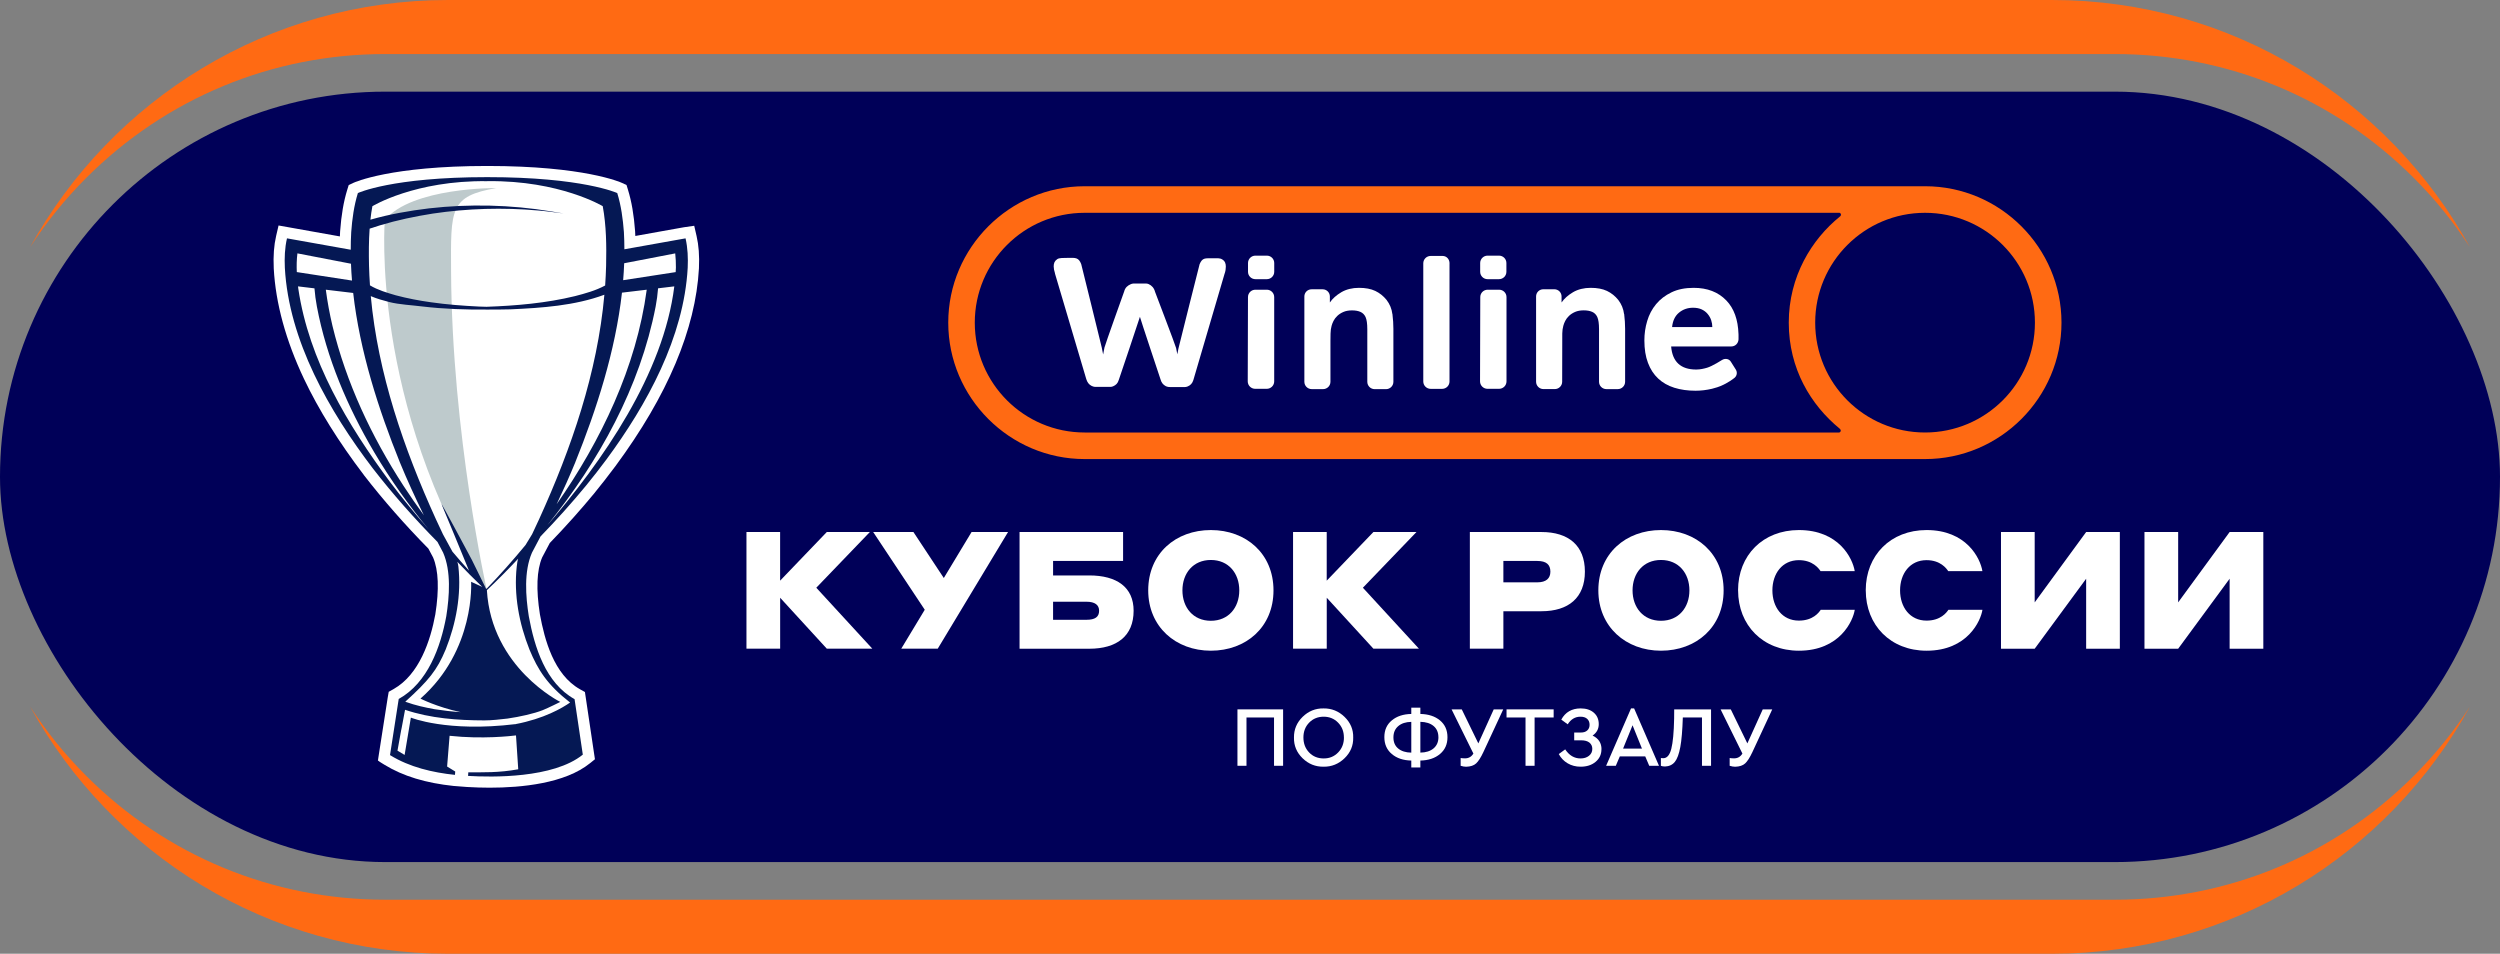 <?xml version="1.0" encoding="UTF-8"?> <svg xmlns="http://www.w3.org/2000/svg" id="Layer_1" data-name="Layer 1" viewBox="0 0 736.01 280.78"><rect x="0" y="0" width="736.01" height="280.78" fill="#808080" stroke="none"/><defs><style> .cls-1 { fill: #051854; } .cls-2 { fill: #fff; } .cls-3 { fill: #ff6a13; } .cls-4 { fill: #000058; } .cls-5 { fill: #becacc; } </style></defs><g><rect class="cls-4" x="0" y="26.98" width="736.01" height="226.82" rx="113.41" ry="113.41"></rect><path class="cls-3" d="M710.63,228.42c-23.51,23.51-54.77,36.46-88.02,36.46H113.41c-33.25,0-64.51-12.95-88.02-36.46-6.27-6.27-11.78-13.1-16.51-20.37,23.89,43.36,70.03,72.74,123.04,72.74h472.18c53,0,99.14-29.38,123.04-72.74-4.72,7.27-10.24,14.09-16.51,20.37Z"></path><path class="cls-3" d="M25.39,52.37C48.9,28.86,80.16,15.91,113.41,15.91h509.19c33.25,0,64.51,12.95,88.02,36.46,6.27,6.27,11.78,13.1,16.51,20.37C703.24,29.38,657.1,0,604.1,0H131.92C78.91,0,32.77,29.38,8.88,72.74c4.72-7.27,10.24-14.09,16.51-20.37Z"></path></g><g><g><path class="cls-2" d="M205.06,69.43l-.68-2.96-3,.43c-.18.03-1.59.28-9.45,1.69-1.63.29-3.31.59-4.89.88-.02-.44-.04-.87-.06-1.3v-.03s0-.03,0-.03c-.36-4.87-1.03-8.76-2.1-12.24l-.43-1.4-1.33-.62c-.44-.2-11.11-4.99-39.66-4.99s-39.06,4.8-39.49,5l-1.31.62-.43,1.39c-1.07,3.48-1.74,7.37-2.1,12.24v.03s0,.03,0,.03c-.03.47-.05.95-.07,1.43l-13.12-2.34-1.85-.33-3.08-.55-.71,3.05c-.65,2.82-.88,5.85-.71,9.55v.02s0,.02,0,.02c.56,10.3,3.56,21.24,8.9,32.51,4.29,9.05,10.22,18.58,17.64,28.32h0s0,.02,0,.02c5.7,7.36,12.09,14.64,18.99,21.65.47.89.94,1.77,1.39,2.61,1.59,3.75,1.81,9.38.65,16.74-1.42,7.69-4.7,17.72-12.3,22-.03.02-.07.04-.1.06l-1.32.74-.26,1.48c-.01.06-.02.12-.03.18-.21,1.36-2.24,14.35-2.55,16.35l-.02.12-.32,2.11.44.28v.05s1.52.93,1.52.93c5.43,3.33,12.11,5.36,20.41,6.23h.04s.04,0,.04,0l3.86.3h.03s.03,0,.03,0c2.14.13,4.33.2,6.51.2,9.42,0,22.18-1.25,29.54-7.19l1.47-1.18-.28-1.86-2.43-16.34-.24-1.6-1.42-.79c-7.75-4.32-10.46-14.65-11.83-22.07-1.16-7.36-.94-12.99.65-16.74.7-1.3,1.44-2.7,2.26-4.27,4.68-4.84,9.14-9.83,13.28-14.85h0s0-.02,0-.02c1.63-2,4-4.98,6.07-7.79,15.32-20.75,23.58-40.32,24.56-58.19v-.02s0-.02,0-.02c.17-3.69-.06-6.73-.71-9.55Z"></path><g><path class="cls-5" d="M146.17,55.36s-24.83-.27-32.88,9.4c0,0-4.43,53.55,30.03,109.01,0,0-10.27-46.02-10.52-93.81-.1-18.5-.44-22.19,13.38-24.61Z"></path><g><path class="cls-1" d="M151.72,213.2s.01,0,.02,0c0-.03,0,0-.02,0Z"></path><path class="cls-1" d="M201.84,70.17c-.26.04-11.84,2.12-18.02,3.22,0-1.68-.05-3.36-.14-5.04-.29-3.87-.81-7.78-1.96-11.51,0,0-10.12-4.69-38.28-4.69s-38.08,4.69-38.08,4.69c-1.15,3.73-1.68,7.64-1.96,11.51-.1,1.71-.14,3.44-.14,5.17-4.34-.78-16.92-3.02-16.92-3.02,0,0-1.85-.33-1.85-.33-.66,2.84-.76,5.78-.63,8.66,1.18,21.5,13.09,42.23,25.86,59.01,5.9,7.62,12.31,14.85,19.07,21.7.55,1.05,1.11,2.1,1.67,3.15,2.4,5.5,1.85,12.88.93,18.73-1.68,9.13-5.46,19.59-13.99,24.35,0,0,0,0-.01,0l-.05.29s-2.08,13.44-2.5,16.12c0,0-.02.12-.02.12,0,0,.09.06.09.06,5.73,3.51,12.42,5.07,19.03,5.77l.08-.99-2.39-1.47.73-9.05c9.67,1.05,18.2.06,19.55-.11.12,1.96.32,5.06.66,9.97-5.73,1.05-10.44.89-14.7.89l-.07,1.06c6.93.42,25.07.77,33.78-6.26l-2.43-16.34c-8.54-4.76-11.79-15.26-13.47-24.39-.93-5.85-1.47-13.23.93-18.73.85-1.58,1.69-3.18,2.52-4.78,4.67-4.81,9.16-9.81,13.43-15,1.96-2.4,4.13-5.16,5.97-7.66,11.95-16.18,22.8-35.95,23.93-56.42.13-2.89.02-5.82-.63-8.66ZM143.24,173.37l-.16-.07-4.16-8.46s-9.8-18.38-8.85-16.21c.8,1.83,6.29,15.18,8.01,19.38-1.66-1.84-3.28-3.71-4.88-5.6-.89-1.62-2.8-5.13-2.8-5.13-.53-1.07-1.58-3.34-2.07-4.43-9.46-20.79-17.08-42.89-19.17-65.67,1.75.75,3.58,1.26,5.43,1.74,3.05.77,6.66.91,9.78,1.31,6.31.75,12.86.96,19.25.91,2.34,0,5.05-.02,6.66-.07,9.19-.41,18.94-1.07,27.65-4.3-2.04,22.93-9.69,45.17-19.21,66.08-.48,1.09-1.54,3.36-2.07,4.43,0,0-.99,1.62-1.93,3.17-3.66,4.45-7.5,8.76-11.5,12.93ZM87.55,74.59c2.73.53,12.68,2.45,15.78,3.05.06,1.65.16,3.31.3,4.96l-16.25-2.5c-.08-1.84-.05-3.69.18-5.51ZM103.98,86.25c1.93,17.12,7.47,34.33,13.72,49.81,2.17,5.28,4.56,10.49,7.09,15.63-2.07-2.82-4.06-5.69-5.97-8.62-9.41-14.47-16.88-30.34-20.94-47.13-.83-3.51-1.49-7.08-1.96-10.65l8.07.96ZM169.38,136.06c6.26-15.51,11.8-32.75,13.73-49.9l7.29-.87c-3.06,22.8-13.45,44.43-26.53,63.16,1.95-4.09,3.8-8.22,5.52-12.39ZM183.46,82.49c.14-1.67.24-3.33.3-4.99l15.03-2.9c.16,1.38.2,2.78.2,4.15-.02.45-.04.91-.07,1.36l-15.46,2.38ZM143.44,53.33s.01,0,.02,0c.06,0,.11,0,.17,0,21.21-.23,33.82,7.37,33.82,7.37,1.06,5.77,1.12,11.67.99,17.54-.05,1.94-.15,3.88-.28,5.81-2.76,1.49-5.86,2.35-8.89,3.13-8.43,2.06-17.33,2.83-26.04,3.14-1.11-.04-2.24-.07-2.24-.07-4.69-.23-9.46-.59-14.11-1.26-3.42-.47-7.03-1.16-10.36-2.05-2.58-.75-5.29-1.54-7.6-2.93-.13-1.92-.23-3.84-.28-5.77-.08-3.64-.08-7.29.18-10.92,1.03-.36,2.07-.69,3.08-.99,5.06-1.54,10.3-2.62,15.52-3.45,10.21-1.52,20.69-1.83,30.97-.91,2.23.16,5.24.61,7.5.87,0,0-3.73-.62-3.73-.62-11.81-1.96-24-2.23-35.9-.87-5.79.7-11.59,1.71-17.21,3.33.15-1.33.33-2.65.58-3.97,0,0,12.49-7.65,33.8-7.37ZM87.82,84.97c-.03-.22-.06-.44-.08-.66l4.84.58c.14,1.8.38,3.59.71,5.34,2.86,15.18,9.03,29.59,16.84,42.85,4.73,8.01,10.13,15.6,16.05,22.75-3.91-4.49-7.69-9.08-11.27-13.82-12.57-16.95-23.96-35.9-27.09-57.03ZM131.2,191.24c3.07-7.71,4.66-16.16,3.75-24.46-.08-.6-.18-1.01-.3-1.37,2.38,2.52,4.83,4.98,7.33,7.38l-3.28-1.51s1.3,20.12-14.91,34.39c0,0,4.73,2.45,11.82,3.99-2.63-.18-5.19-.48-7.69-.87-2.81-.51-5.65-1.14-8.34-2.11l-.26-.1c6.88-6.23,9.35-9.28,11.87-15.33ZM155.88,191.24c2.48,5.96,5.21,10.34,11.96,15.59-2.31,1.61-7.66,4.76-16.09,6.36,0,.03,0,.1.02.31l-.04-.31c-20.14,2.44-30.77-1.92-30.77-1.92l-1.84,10.99c-.71-.4-1.42-.82-2.1-1.25,2.23-12.41,0,0,2.23-12.04,7.49,2.53,15.52,3.1,23.36,3.12,2.27,0,4.55-.29,6.81-.54,3.61-.52,7.84-1.47,10.37-2.48,1.63-.65,5.16-2.42,5.16-2.42,0,0-20.27-10.04-21.61-32.9,3.17-2.99,6.24-6.08,9.21-9.27-.23.69-.27,1.16-.42,2.3-.91,8.31.68,16.75,3.75,24.46ZM160.51,155.39c.22-.26.44-.52.65-.79,15.12-18.72,27.27-40.57,31.87-64.38.33-1.75.57-3.54.71-5.34l4.78-.57c-3.19,25.68-20.93,51.31-38.02,71.07Z"></path></g></g></g><g><g><path class="cls-2" d="M219.75,156.63h9.92v14.32l13.74-14.32h12.68l-15.77,16.4,16.5,17.95h-13.4l-13.74-15v15h-9.92v-34.36Z"></path><path class="cls-2" d="M265.33,190.98l6.92-11.47-15.19-22.89h11.85l8.95,13.55,8.18-13.55h10.74l-20.71,34.36h-10.74Z"></path><path class="cls-2" d="M333.74,179.81c0,7.45-4.94,11.18-13.06,11.18h-20.52v-34.36h30.48v8.52h-20.61v4.26h10.65c8.13,0,13.06,3.48,13.06,10.4ZM310.03,177.15v5.32h9.82c2.52,0,3.73-.82,3.73-2.66,0-1.69-1.21-2.66-3.73-2.66h-9.82Z"></path><path class="cls-2" d="M338.04,173.81c0-10.84,8.08-17.76,18.44-17.76s18.44,6.92,18.44,17.76-8.08,17.76-18.44,17.76-18.44-7.06-18.44-17.76ZM364.85,173.81c0-5.03-3.15-8.95-8.37-8.95s-8.37,3.92-8.37,8.95,3.15,8.95,8.37,8.95,8.37-3.92,8.37-8.95Z"></path><path class="cls-2" d="M380.67,156.63h9.92v14.32l13.74-14.32h12.68l-15.77,16.4,16.5,17.95h-13.4l-13.74-15v15h-9.92v-34.36Z"></path><path class="cls-2" d="M432.73,156.63h21.1c7.94,0,12.77,3.97,12.77,11.66s-4.84,11.66-12.77,11.66h-11.23v11.03h-9.87v-34.36ZM442.6,165.15v6.29h10.02c2.56,0,3.82-1.16,3.82-3.14,0-2.08-1.21-3.15-3.82-3.15h-10.02Z"></path><path class="cls-2" d="M470.56,173.81c0-10.84,8.08-17.76,18.44-17.76s18.44,6.92,18.44,17.76-8.08,17.76-18.44,17.76-18.44-7.06-18.44-17.76ZM497.37,173.81c0-5.03-3.15-8.95-8.37-8.95s-8.37,3.92-8.37,8.95,3.15,8.95,8.37,8.95,8.37-3.92,8.37-8.95Z"></path><path class="cls-2" d="M511.69,173.81c0-10.36,7.35-17.76,17.9-17.76,11.71,0,15.82,8.23,16.45,12.1h-10.06c-.53-.82-2.32-3.24-6.39-3.24-4.89,0-7.79,3.97-7.79,8.9s2.9,8.9,7.79,8.9c4.16,0,5.9-2.37,6.44-3.19h10.02c-.48,3.19-4.35,12.05-16.45,12.05-10.55,0-17.9-7.45-17.9-17.76Z"></path><path class="cls-2" d="M549.28,173.81c0-10.36,7.35-17.76,17.9-17.76,11.71,0,15.82,8.23,16.45,12.1h-10.06c-.53-.82-2.32-3.24-6.39-3.24-4.89,0-7.79,3.97-7.79,8.9s2.9,8.9,7.79,8.9c4.16,0,5.9-2.37,6.44-3.19h10.02c-.48,3.19-4.35,12.05-16.45,12.05-10.55,0-17.9-7.45-17.9-17.76Z"></path><path class="cls-2" d="M589.1,156.63h9.92v20.71l15.15-20.71h9.92v34.36h-9.92v-20.61l-15.15,20.61h-9.92v-34.36Z"></path><path class="cls-2" d="M631.34,156.63h9.92v20.71l15.15-20.71h9.92v34.36h-9.92v-20.61l-15.15,20.61h-9.92v-34.36Z"></path></g><g><g><path class="cls-2" d="M443.49,80.02c0,1.2-.98,2.17-2.18,2.17h-3.36c-1.21,0-2.18-.97-2.18-2.17v-2.59c0-1.2.98-2.17,2.18-2.17h3.36c1.21,0,2.18.97,2.18,2.17v2.59Z"></path><path class="cls-2" d="M426.75,77.52c0-1.2-.85-2.17-2.06-2.17h-3.49c-1.21,0-2.18.97-2.18,2.17v34.79c0,1.2.98,2.17,2.18,2.17h3.36c1.21,0,2.18-.97,2.18-2.17v-34.79Z"></path><path class="cls-2" d="M511.82,98.34c-.14-4.24-1.32-7.53-3.57-9.87-2.39-2.49-5.6-3.73-9.64-3.73-2.52,0-4.7.44-6.53,1.33-1.83.88-3.34,2.04-4.53,3.48-1.19,1.44-2.06,3.09-2.61,4.95-.56,1.86-.83,3.77-.83,5.72,0,2.54.35,4.75,1.06,6.61.7,1.86,1.7,3.4,3,4.61,1.3,1.22,2.88,2.12,4.75,2.71,1.87.59,3.96.88,6.25.88,1.59,0,3.21-.19,4.86-.58.54-.13,1.04-.28,1.53-.44.22-.06.53-.17.96-.35,2.32-.96,3.91-2.26,3.91-2.26.88-.55,1.16-1.7.61-2.58l-1.48-2.35c-.55-.88-1.71-1.04-2.59-.49,0,0-2.79,1.79-4.37,2.27-.86.26-2.03.54-3.22.54-4.56,0-7.02-2.27-7.39-6.8h17.72c1.17,0,2.07-.92,2.12-2.1v-1.3c0-.08,0-.16-.01-.25ZM492.27,96.29c.19-1.86.86-3.27,2.03-4.24,1.17-.97,2.55-1.45,4.14-1.45,1,0,1.85.17,2.56.5.7.33,1.29.78,1.75,1.34.46.56.81,1.17,1.03,1.84.22.67.33,1.34.33,2.01h-11.84Z"></path><path class="cls-2" d="M478.13,92.45c-.19-1.53-.76-2.92-1.72-4.17-.93-1.14-2.03-2.02-3.31-2.63-1.28-.61-2.88-.91-4.81-.91s-3.73.43-5.2,1.3c-1.46.87-2.58,1.87-3.36,3.01v-1.78c0-1.16-.95-2.11-2.12-2.11h-3.26c-1.17,0-2.12.94-2.12,2.11v25.12c0,1.19.97,2.16,2.17,2.16h3.34c1.2,0,2.17-.97,2.17-2.16,0,0,0-13.36.03-14.21.02-.85.12-1.61.31-2.27.11-.44.3-.92.56-1.44.26-.52.63-1.01,1.11-1.47.48-.46,1.07-.85,1.78-1.16s1.56-.47,2.56-.47,1.79.15,2.47.44c.69.3,1.2.81,1.53,1.55.33.74.5,1.92.5,3.55v15.49c0,1.19.97,2.16,2.17,2.16h3.34c1.2,0,2.17-.97,2.17-2.16v-15.61c0-1.36-.09-2.81-.28-4.34Z"></path><path class="cls-2" d="M310.6,80.49c-.26-.81-.39-1.49-.39-2.05,0-.96.27-1.61,1.04-2.14.62-.43,1.88-.35,3.18-.38,2.24-.05,3.14-.12,3.89,1.86,0,0,5.86,23.64,6.03,24.48.17.85.31,1.55.42,2.1.11-.63.24-1.31.39-2.04.15-.74,5.8-16.5,5.8-16.5.3-1.18,1.05-1.76,1.9-2.13.24-.1.51-.22.85-.22.88,0,2.44,0,3.05,0,.54,0,1.05-.02,1.43.18.88.4,1.57,1.11,1.87,2.28,0,0,6.02,15.77,6.19,16.53.17.76.29,1.37.36,1.85.07-.44.19-1.01.33-1.71.15-.77,6.23-24.82,6.23-24.82.84-1.96,1.59-1.74,3.89-1.74,1.3,0,2.02-.12,2.75.32.87.52,1.08,1.26,1.08,2.15,0,.3-.03.63-.08,1-.06.37-.16.76-.31,1.16l-9.17,31.23c-.3.98-.87,1.54-1.67,1.87-.3.12-.62.19-.9.19-.87,0-4.09,0-4.09,0-.67,0-.97-.06-1.4-.24-.9-.47-1.35-1.12-1.61-2.05,0,0-6.02-18.07-6.06-18.4-.04.29-6.22,18.57-6.22,18.57-.3,1.03-.85,1.53-1.7,1.9-.27.12-.59.16-.79.16-.87,0-4.39,0-4.39,0-.41,0-.88-.16-1.11-.28-.81-.39-1.29-1.08-1.58-2l-9.23-31.12Z"></path><path class="cls-2" d="M375.14,80.02c0,1.2-.98,2.17-2.18,2.17h-3.36c-1.21,0-2.18-.97-2.18-2.17v-2.59c0-1.2.98-2.17,2.18-2.17h3.36c1.21,0,2.18.97,2.18,2.17v2.59Z"></path><path class="cls-2" d="M409.92,92.45c-.19-1.53-.76-2.92-1.72-4.17-.93-1.14-2.03-2.02-3.31-2.63-1.28-.61-2.88-.91-4.81-.91s-3.73.43-5.2,1.3c-1.46.87-2.58,1.87-3.36,3.01v-.66s0,0,0,0v-1.11c0-1.16-.95-2.11-2.12-2.11h-3.27c-1.17,0-2.12.94-2.12,2.11v25.12c0,1.19.97,2.16,2.17,2.16h3.34c1.2,0,2.17-.97,2.17-2.16v-12.05c0-.59,0-1.31.03-2.16.02-.85.12-1.61.31-2.27.11-.44.3-.92.56-1.44.26-.52.63-1.01,1.11-1.47.48-.46,1.07-.85,1.78-1.16.7-.31,1.56-.47,2.56-.47s1.79.15,2.47.44c.68.3,1.2.81,1.53,1.55.33.74.5,1.92.5,3.55v15.49c0,1.19.97,2.16,2.17,2.16h3.34c1.2,0,2.17-.97,2.17-2.16v-15.61c0-1.36-.09-2.81-.28-4.34Z"></path><path class="cls-2" d="M372.95,85.29h-3.36c-1.21,0-2.18.97-2.18,2.17l-.07,24.82c0,1.21.99,2.19,2.2,2.19h3.39c1.22,0,2.2-.98,2.2-2.19v-24.82c0-1.2-.98-2.17-2.18-2.17Z"></path><path class="cls-2" d="M441.34,85.29h-3.36c-1.21,0-2.18.97-2.18,2.17l-.07,24.82c0,1.21.99,2.19,2.2,2.19h3.39c1.22,0,2.2-.98,2.2-2.19v-24.82c0-1.2-.98-2.17-2.18-2.17Z"></path></g><path class="cls-3" d="M566.76,54.83h-247.44c-22.08,0-40.15,18.07-40.15,40.15v.02c0,22.08,18.07,40.15,40.15,40.15h247.44c22.08,0,40.15-18.07,40.15-40.15v-.02c0-22.08-18.07-40.15-40.15-40.15ZM541.38,127.33h-222.05c-17.86,0-32.35-14.48-32.35-32.34s14.48-32.34,32.35-32.34h222.19c.37,0,.72.62.22,1.05-8.38,6.74-15.12,17.71-15.12,31.29s6.49,24.23,14.98,31.2c.68.58.15,1.15-.21,1.15ZM566.74,127.33c-17.86,0-32.34-14.48-32.34-32.34s14.48-32.34,32.34-32.34,32.35,14.48,32.35,32.34-14.48,32.34-32.35,32.34Z"></path></g><g><path class="cls-2" d="M364.31,225.45v-16.61h13.44v16.61h-2.67v-14.22h-8.11v14.22h-2.67Z"></path><path class="cls-2" d="M380.95,217.14c-.03-2.37.82-4.4,2.54-6.09,1.73-1.69,3.79-2.53,6.17-2.49,2.37-.03,4.43.8,6.18,2.49,1.75,1.7,2.61,3.73,2.55,6.09.05,2.37-.8,4.4-2.55,6.09-1.75,1.69-3.81,2.52-6.18,2.49-2.38.03-4.44-.8-6.18-2.49-1.74-1.7-2.58-3.73-2.53-6.09ZM395.65,217.12c0-1.75-.57-3.2-1.71-4.37-1.14-1.17-2.56-1.75-4.25-1.75s-3.13.58-4.26,1.74c-1.13,1.16-1.7,2.62-1.7,4.38s.56,3.25,1.69,4.42c1.12,1.17,2.55,1.75,4.28,1.75s3.11-.59,4.25-1.76c1.14-1.17,1.71-2.64,1.71-4.4Z"></path><path class="cls-2" d="M418.16,223.91v2.04h-2.67v-2.04c-2.37-.05-4.28-.69-5.74-1.93-1.46-1.23-2.19-2.89-2.19-4.97s.73-3.71,2.19-4.92c1.46-1.22,3.37-1.85,5.74-1.9v-1.86h2.67v1.86c2.38.05,4.31.68,5.78,1.9,1.47,1.22,2.2,2.87,2.2,4.95s-.73,3.71-2.2,4.94c-1.47,1.24-3.39,1.88-5.78,1.93ZM415.49,221.58v-9.06c-1.63.03-2.91.45-3.85,1.26-.94.81-1.41,1.91-1.41,3.32s.46,2.48,1.4,3.26c.93.78,2.22,1.19,3.86,1.22ZM423.47,217.04c0-1.41-.48-2.51-1.42-3.3-.95-.79-2.24-1.2-3.89-1.23v9.06c1.63-.02,2.92-.43,3.88-1.23.96-.81,1.44-1.91,1.44-3.3Z"></path><path class="cls-2" d="M439.77,208.84h2.79l-5.84,12.56c-.75,1.61-1.47,2.73-2.14,3.35-.67.62-1.65.95-2.95.98-.47,0-1.01-.09-1.61-.28v-2.29c.35.07.79.1,1.31.1,1.06,0,1.87-.47,2.44-1.41l-6.42-13.01h3l4.88,10.02,4.53-10.02Z"></path><path class="cls-2" d="M449.12,225.45v-14.22h-5.59v-2.39h13.87v2.39h-5.61v14.22h-2.67Z"></path><path class="cls-2" d="M471.47,220.59c0,1.51-.57,2.74-1.72,3.7-1.15.96-2.62,1.43-4.42,1.43-1.41,0-2.68-.33-3.8-.99-1.12-.66-2-1.57-2.62-2.73l1.89-1.38c1.18,1.78,2.68,2.67,4.51,2.67,1.01,0,1.84-.26,2.49-.78.66-.52.98-1.2.98-2.04,0-.77-.28-1.38-.84-1.84-.56-.45-1.38-.68-2.45-.68h-2.04v-2.29h1.96c.81,0,1.43-.2,1.89-.62.45-.41.68-.96.68-1.65,0-.74-.23-1.32-.7-1.75-.47-.43-1.13-.64-1.99-.64-1.56,0-2.81.75-3.75,2.24l-1.89-1.38c1.19-2.2,3.1-3.3,5.71-3.3,1.61,0,2.9.42,3.87,1.26.96.84,1.45,1.96,1.45,3.37s-.6,2.52-1.81,3.37c1.75.84,2.62,2.18,2.62,4.03Z"></path><path class="cls-2" d="M485.54,225.45l-1.18-2.77h-7.48l-1.18,2.77h-2.85l7.33-16.89h.91l7.32,16.89h-2.87ZM483.4,220.39l-2.77-6.87-2.79,6.87h5.56Z"></path><path class="cls-2" d="M492.89,208.84h10.85v16.61h-2.67v-14.22h-5.64c-.12,3.74-.36,6.64-.74,8.7-.38,2.05-.92,3.52-1.62,4.38s-1.67,1.31-2.89,1.35c-.49,0-.89-.07-1.21-.2v-2.29c.1.03.34.05.7.05,1.11,0,1.9-.93,2.37-2.78.47-1.86.75-4.81.83-8.87l.02-2.72Z"></path><path class="cls-2" d="M518.97,208.84h2.79l-5.84,12.56c-.75,1.61-1.47,2.73-2.14,3.35-.67.62-1.65.95-2.95.98-.47,0-1.01-.09-1.61-.28v-2.29c.35.07.79.1,1.31.1,1.06,0,1.87-.47,2.44-1.41l-6.42-13.01h3l4.88,10.02,4.53-10.02Z"></path></g></g></g></svg> 